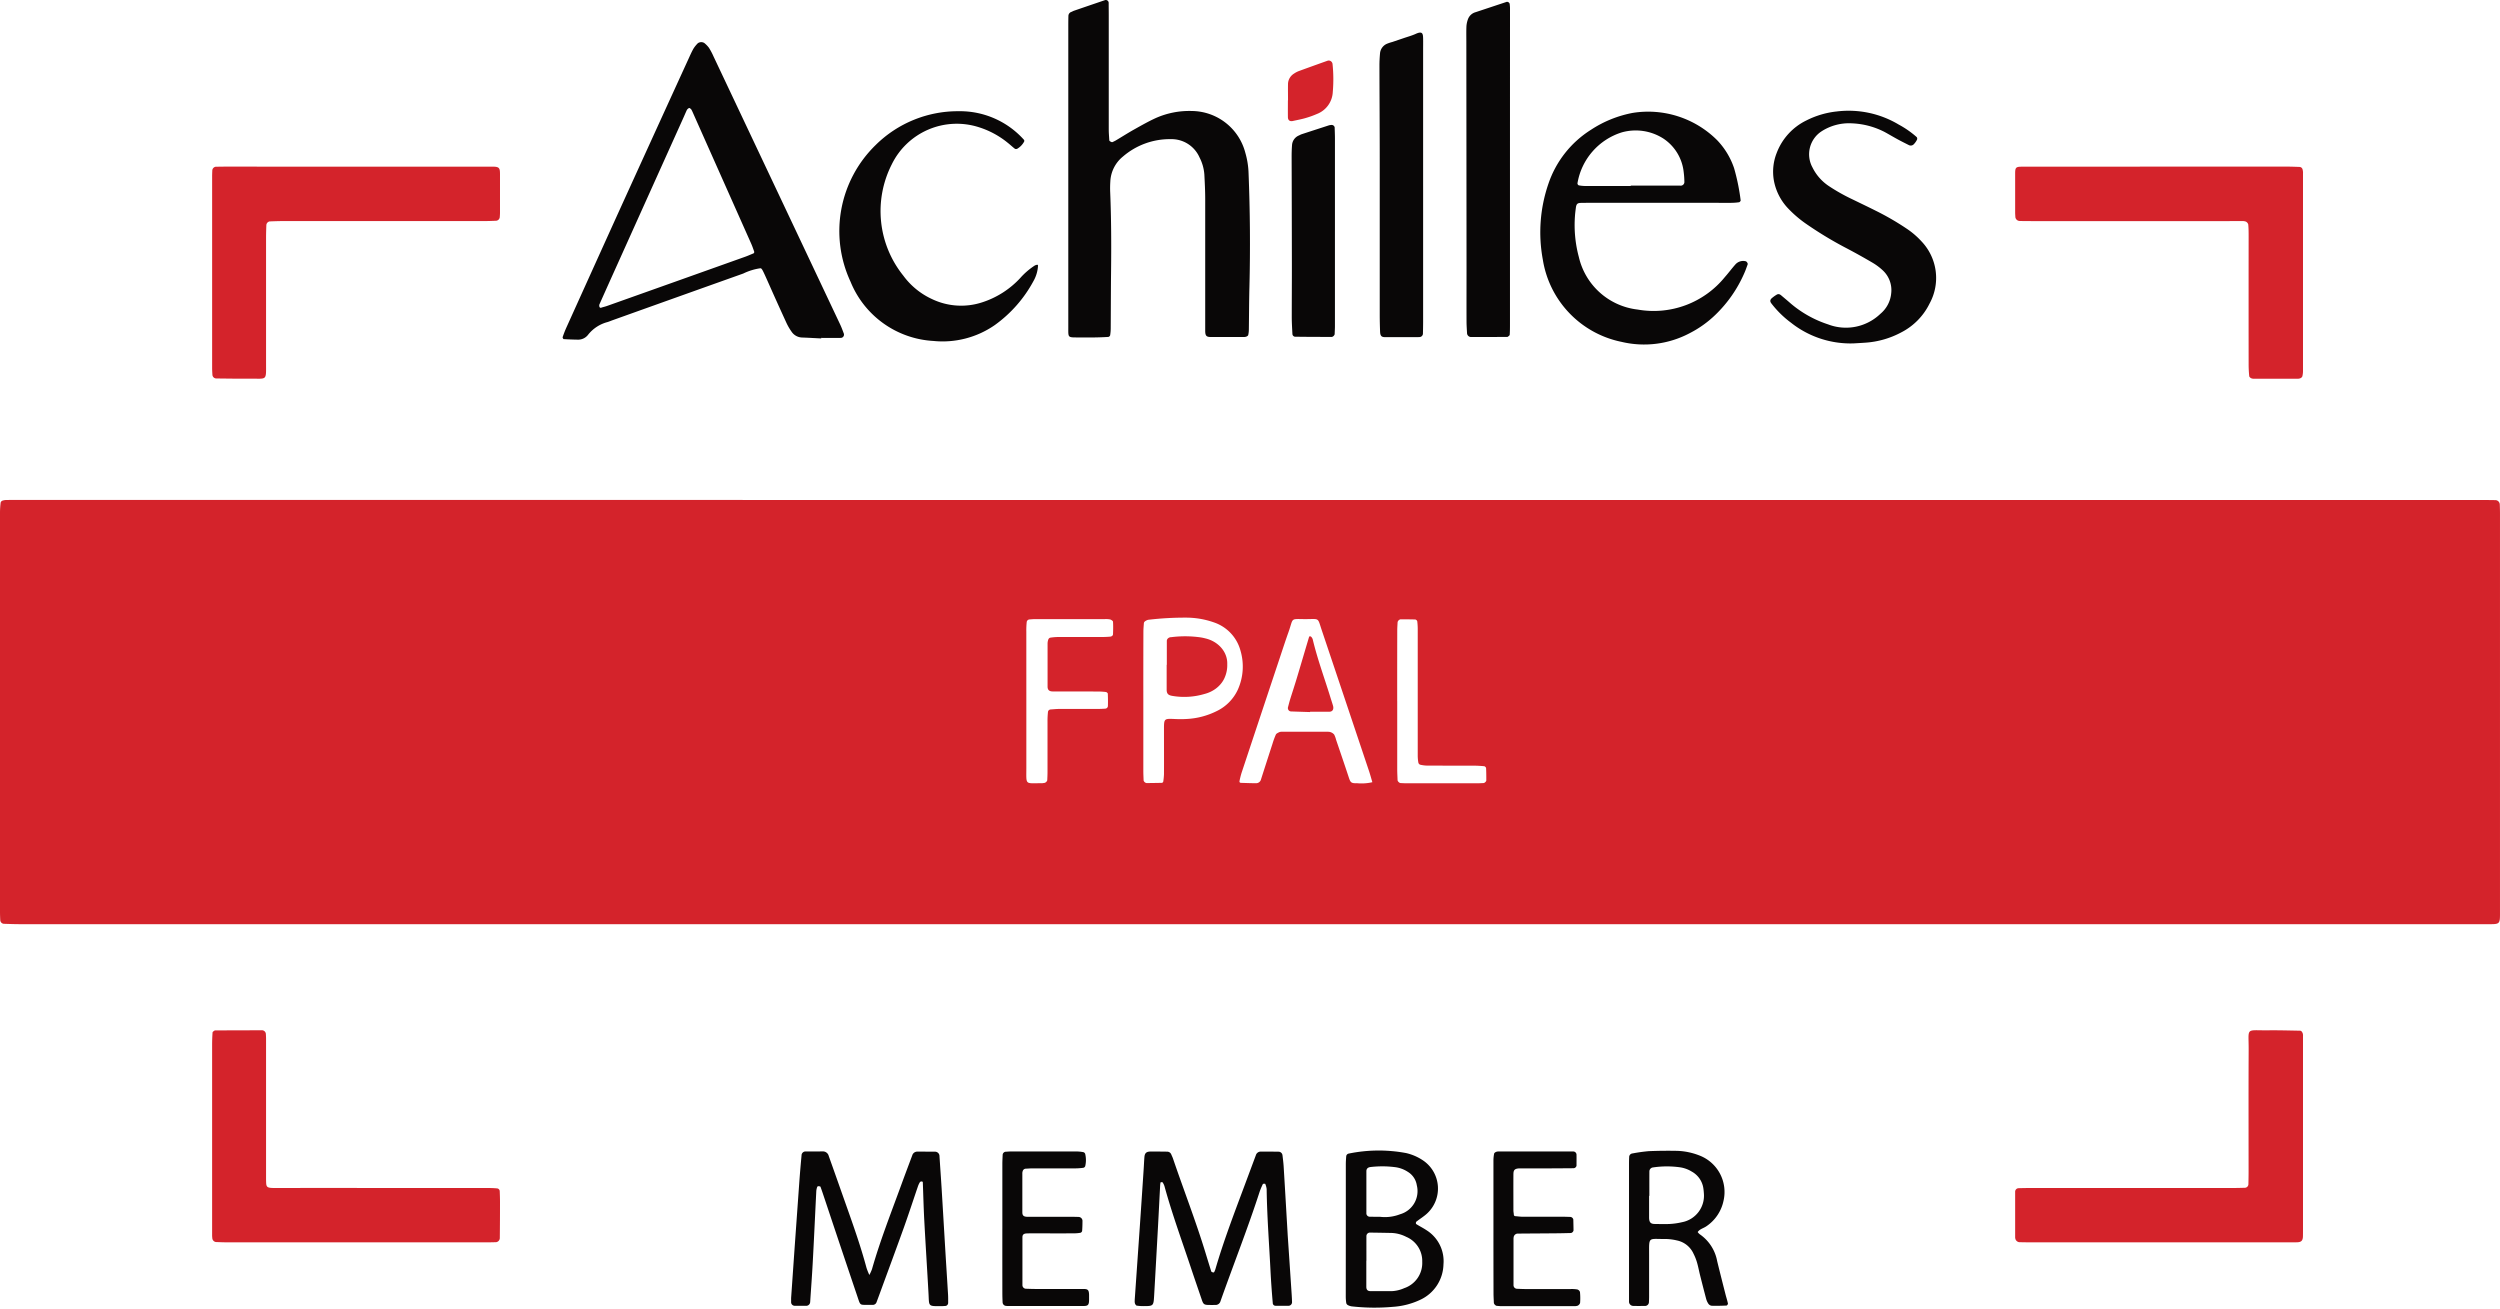 <svg width="170" height="89" viewBox="0 0 170 89" fill="none" xmlns="http://www.w3.org/2000/svg"><path d="M72.644 11.921V1.924c0-.28 0-.56.008-.84a.292.292 0 0 1 .209-.276c.057-.023.11-.058.17-.078.707-.243 1.415-.485 2.124-.726a.197.197 0 0 1 .235.2c0 .28.005.56.005.84V8.8c0 .247.023.494.037.741 0 .056.167.147.218.122.083-.04.17-.078.248-.127.402-.239.796-.491 1.204-.72.488-.274.976-.552 1.484-.785a5.607 5.607 0 0 1 2.456-.483 3.793 3.793 0 0 1 3.64 2.84c.131.45.205.913.22 1.38.103 2.583.123 5.167.059 7.752-.025.965-.025 1.93-.039 2.895a1.7 1.7 0 0 1-.043.367c-.01.045-.078.087-.125.107a.478.478 0 0 1-.182.027h-2.247c-.29 0-.366-.088-.371-.406v-8.97c0-.56-.029-1.12-.058-1.68a2.996 2.996 0 0 0-.33-1.158 2.078 2.078 0 0 0-1.935-1.24 4.884 4.884 0 0 0-3.27 1.182 2.317 2.317 0 0 0-.859 1.704 6.893 6.893 0 0 0-.008.747c.073 1.774.078 3.548.059 5.323-.015 1.308-.015 2.616-.024 3.924a2.936 2.936 0 0 1-.04.461.173.173 0 0 1-.123.108c-.312.02-.623.03-.932.035-.374.006-.75 0-1.123 0-.704 0-.667.016-.667-.654v-10.37zM55.843 23.014c-.436-.021-.872-.048-1.309-.063a.89.89 0 0 1-.708-.397 3.828 3.828 0 0 1-.37-.646c-.389-.848-.773-1.698-1.151-2.55-.476-1.07-.496-1.12-.615-1.114-.399.059-.786.18-1.148.356a6262.224 6262.224 0 0 0-8.883 3.173c-.117.042-.235.093-.35.128a2.48 2.48 0 0 0-1.313.855.852.852 0 0 1-.732.34 19.49 19.49 0 0 1-.93-.036c-.029 0-.086-.1-.074-.134.078-.234.17-.468.271-.69 1.139-2.523 2.28-5.044 3.422-7.566 1.623-3.569 3.25-7.135 4.88-10.699.103-.226.204-.455.327-.67a2.1 2.1 0 0 1 .292-.36.4.4 0 0 1 .438-.018c.12.096.229.207.32.33.116.185.218.378.306.577a44618.44 44618.44 0 0 1 8.61 18.224c.093.196.168.4.244.604a.223.223 0 0 1-.216.319c-.437.005-.874 0-1.31 0l-.001.037zm-14.937-2.1c.127-.037.249-.066.366-.107 3.138-1.115 6.275-2.232 9.412-3.352.175-.062.345-.14.518-.21a.11.11 0 0 0 .078-.15c-.062-.174-.121-.35-.196-.52L47.177 7.8c-.05-.114-.099-.229-.156-.338a.417.417 0 0 0-.12-.11c-.043-.032-.162.054-.208.156-.078.17-.15.342-.227.512a50776.21 50776.21 0 0 0-4.673 10.376c-.345.766-.688 1.531-1.03 2.297a.25.25 0 0 0 0 .171.093.093 0 0 0 .143.05zm71.836-7.122h-4.496c-.25 0-.5 0-.749.005-.235.006-.307.078-.34.345-.024.185-.049.371-.06.557a8.363 8.363 0 0 0 .264 2.777 4.65 4.65 0 0 0 3.999 3.574 6.24 6.24 0 0 0 5.938-2.218c.248-.28.469-.58.719-.861a.71.71 0 0 1 .684-.207c.071.01.165.148.14.214-.074.205-.143.412-.234.61a8.783 8.783 0 0 1-1.961 2.82c-.517.5-1.106.92-1.747 1.248a6.618 6.618 0 0 1-4.637.59 6.79 6.79 0 0 1-5.35-5.593c-.321-1.724-.19-3.5.381-5.158a6.974 6.974 0 0 1 2.897-3.672 7.78 7.78 0 0 1 2.841-1.147 6.64 6.64 0 0 1 5.737 1.86 5.104 5.104 0 0 1 1.151 1.903c.205.716.355 1.447.446 2.187.006.037-.064.12-.107.127a3.98 3.98 0 0 1-.557.04 8187.32 8187.32 0 0 0-4.959-.001zm-1.851-1.145v-.024h3.365a.25.25 0 0 0 .281-.28 5.655 5.655 0 0 0-.047-.65 3.129 3.129 0 0 0-1.346-2.248 3.49 3.49 0 0 0-2.865-.443 4.386 4.386 0 0 0-3.012 3.465.165.165 0 0 0 .084.135c.152.03.306.045.461.046 1.024.003 2.051 0 3.079 0v-.001zm15.15 10.704a6.517 6.517 0 0 1-4.26-1.412 6.722 6.722 0 0 1-1.328-1.307c-.111-.147-.094-.262.07-.39a2.51 2.51 0 0 1 .305-.212.239.239 0 0 1 .167-.021.467.467 0 0 1 .157.103c.215.18.429.36.64.545.74.624 1.594 1.1 2.515 1.4a3.384 3.384 0 0 0 3.564-.721c.412-.344.674-.835.728-1.368a1.834 1.834 0 0 0-.589-1.601 3.96 3.96 0 0 0-.673-.5 42.785 42.785 0 0 0-1.711-.955 25.449 25.449 0 0 1-2.723-1.632 7.819 7.819 0 0 1-1.349-1.148 3.723 3.723 0 0 1-.937-1.896 3.465 3.465 0 0 1 .196-1.83 4.057 4.057 0 0 1 2.032-2.221 5.933 5.933 0 0 1 2.051-.605 6.634 6.634 0 0 1 4.219.892c.439.236.849.522 1.222.852.034.048.043.11.023.166a1.172 1.172 0 0 1-.209.304.285.285 0 0 1-.338.078c-.249-.126-.5-.25-.745-.383-.301-.163-.595-.339-.895-.504a5.32 5.32 0 0 0-2.24-.598 3.451 3.451 0 0 0-2.049.531 1.864 1.864 0 0 0-.638 2.464c.249.505.624.937 1.09 1.253.518.346 1.062.653 1.625.918.532.26 1.066.513 1.596.78.726.359 1.427.766 2.099 1.218.363.242.696.526.991.847a3.61 3.61 0 0 1 .564 4.242 4.357 4.357 0 0 1-1.931 1.965 6.022 6.022 0 0 1-2.406.695c-.273.02-.553.034-.833.051zM65.197 7.563a5.836 5.836 0 0 1 4.41 1.919c.05.042.06.114.023.167-.106.191-.262.35-.45.462a.181.181 0 0 1-.165.006c-.174-.133-.332-.285-.503-.419a5.917 5.917 0 0 0-1.963-1.052 4.919 4.919 0 0 0-5.912 2.537 7.002 7.002 0 0 0 .787 7.56 5.024 5.024 0 0 0 1.933 1.585 4.6 4.6 0 0 0 3.457.222 6.067 6.067 0 0 0 2.566-1.648 4.84 4.84 0 0 1 .988-.849.562.562 0 0 1 .177-.052c.01 0 .042.038.041.058-.02.372-.126.735-.313 1.059a8.837 8.837 0 0 1-2.631 2.99 6.222 6.222 0 0 1-4.17 1.077 6.474 6.474 0 0 1-5.632-4.022 8.163 8.163 0 0 1 1.704-9.3 7.946 7.946 0 0 1 5.653-2.3zm37.481 3.903v10.55c0 .25 0 .499-.018.748 0 .047-.078.094-.123.132a.158.158 0 0 1-.091.017c-.81 0-1.621.006-2.431.005a.278.278 0 0 1-.254-.228c-.016-.28-.036-.559-.037-.838-.004-1.183 0-2.366 0-3.549l-.013-15.5c0-.342-.008-.685.007-1.026.012-.154.044-.307.097-.452a.77.77 0 0 1 .522-.495l2.125-.706a.194.194 0 0 1 .197.14c.008.092.019.185.021.277v.747l-.002 10.178zm-5.906 1.146v9.251c0 .28-.006.56-.013.84a.24.24 0 0 1-.244.217c-.031 0-.063.005-.094.005h-2.248c-.23 0-.312-.091-.326-.346a31.473 31.473 0 0 1-.025-1.121V11.086c0-2.212-.016-4.423-.02-6.634 0-.28.016-.56.041-.838a.78.78 0 0 1 .48-.642 2.82 2.82 0 0 1 .354-.117l.797-.27c.265-.09.538-.164.792-.28.465-.214.5-.016.506.311.005.28 0 .562 0 .841v9.155zm-9.212 71.33c.084 1.23.177 2.628.27 4.026.013.187.022.373.028.56a.247.247 0 0 1-.207.264c-.313.004-.623.004-.932 0a.188.188 0 0 1-.171-.191 58.823 58.823 0 0 1-.147-2.05c-.092-1.898-.243-3.793-.268-5.694a1.293 1.293 0 0 0-.096-.352c-.004-.01-.047-.014-.072-.013-.025.002-.079.005-.089.022a4.707 4.707 0 0 0-.215.507c-.815 2.517-1.79 4.976-2.67 7.468a.344.344 0 0 1-.35.248c-.126 0-.25.004-.376 0-.386 0-.434-.033-.547-.366-.251-.736-.505-1.47-.751-2.209-.61-1.829-1.274-3.64-1.783-5.502a1.087 1.087 0 0 0-.12-.251.09.09 0 0 0-.087-.021c-.111.056-.047-.104-.063.02-.007.062-.02.123-.023.185-.05.935-.095 1.867-.146 2.8-.087 1.585-.175 3.17-.266 4.754-.038.652-.06.67-.716.668a2.894 2.894 0 0 1-.465-.032c-.045-.008-.092-.079-.115-.132a.476.476 0 0 1-.023-.183c0-.093.008-.187.015-.28l.337-4.846c.087-1.274.173-2.547.256-3.82.019-.28.029-.56.052-.839.024-.279.135-.376.425-.378.374 0 .748 0 1.123.008a.3.3 0 0 1 .284.202c.036.086.078.17.109.258.731 2.15 1.558 4.266 2.22 6.44.126.415.255.831.385 1.247.006.02.044.033.069.047.072.038.122.024.148-.04.026-.065.05-.113.067-.172.557-1.914 1.27-3.773 1.965-5.638l.782-2.098a.345.345 0 0 1 .349-.25c.405 0 .81 0 1.216.007a.273.273 0 0 1 .247.24c.03.246.061.493.078.741.092 1.492.177 2.984.274 4.645zm-28.444 2.755c.069-.125.128-.255.178-.39.555-1.948 1.298-3.83 1.99-5.73.245-.672.498-1.341.749-2.012a.357.357 0 0 1 .35-.255c.406 0 .812.002 1.217.005.162.01.288.145.285.306.005.063.007.125.012.187.045.684.094 1.368.136 2.051.084 1.368.163 2.737.245 4.106.062 1.025.129 2.051.19 3.078.01.186.007.372.007.56a.218.218 0 0 1-.157.199c-.093.006-.186.015-.28.015-.953.007-.85.036-.899-.85-.091-1.648-.198-3.295-.286-4.944-.047-.87-.068-1.743-.101-2.614 0-.06-.056-.083-.135-.063a.112.112 0 0 0-.067.047c-.048.08-.088.163-.12.25-.323.941-.63 1.889-.965 2.826-.547 1.523-1.11 3.04-1.666 4.559l-.195.525a.275.275 0 0 1-.293.178c-.062 0-.124.005-.187 0-.689-.014-.595.097-.834-.609-.738-2.182-1.47-4.365-2.197-6.547-.099-.292-.193-.586-.3-.875-.012-.03-.103-.036-.157-.039a.094.094 0 0 0-.068.058c-.03.085-.05.173-.059.263-.084 1.649-.156 3.298-.247 4.947-.047.87-.114 1.74-.17 2.611a.271.271 0 0 1-.23.253c-.279 0-.56.006-.84 0a.244.244 0 0 1-.226-.247v-.28l.24-3.449.313-4.38c.045-.624.098-1.243.156-1.864a.27.27 0 0 1 .313-.271c.375-.005.749 0 1.124-.006a.406.406 0 0 1 .412.311c.399 1.114.79 2.23 1.184 3.344.499 1.408.997 2.816 1.384 4.26.054.166.12.329.194.486zm32.399-3.027v-4.483c0-.186.012-.371.027-.557a.21.21 0 0 1 .18-.188 10.126 10.126 0 0 1 3.901-.032c.426.099.828.278 1.186.528a2.31 2.31 0 0 1 .235 3.577c-.225.21-.496.371-.739.564a.163.163 0 0 0-.011.152c.234.15.487.274.718.43a2.484 2.484 0 0 1 1.144 2.316 2.72 2.72 0 0 1-1.543 2.392 5.115 5.115 0 0 1-1.887.495c-.933.084-1.872.074-2.803-.03a.791.791 0 0 1-.263-.084.225.225 0 0 1-.113-.135 3.067 3.067 0 0 1-.035-.463l.003-4.483zm1.4 2.058h-.006v1.77c0 .198.084.296.27.298.498.005.995 0 1.493 0 .28-.017.555-.085.811-.2a1.804 1.804 0 0 0 1.229-1.792 1.781 1.781 0 0 0-1.089-1.699 2.38 2.38 0 0 0-.985-.264c-.497-.01-.994-.019-1.492-.025a.24.24 0 0 0-.23.234c-.002.56 0 1.119 0 1.678zm.908-2.987c.466.058.94 0 1.378-.17a1.636 1.636 0 0 0 1.142-1.973 1.295 1.295 0 0 0-.598-.904 2.05 2.05 0 0 0-.865-.326 6.896 6.896 0 0 0-1.676-.011c-.19.022-.29.112-.29.29v2.884a.234.234 0 0 0 .254.206c.22.006.437.004.655.004zm-3.048-67.005v6.435c0 .186-.013.373-.018.559a.275.275 0 0 1-.182.18c-.84 0-1.681 0-2.522-.014a.196.196 0 0 1-.169-.191c-.018-.372-.043-.744-.044-1.117 0-1.212.01-2.425.008-3.637-.003-2.425-.009-4.85-.017-7.274 0-.28.007-.56.03-.838a.758.758 0 0 1 .484-.634c.054-.03.11-.056.168-.078.62-.203 1.241-.405 1.861-.606.06-.014.122-.022.183-.025a.213.213 0 0 1 .199.156c.008.248.019.496.02.744v6.34zm24.667 68.044a.756.756 0 0 0 .134.145 2.83 2.83 0 0 1 1.191 1.83c.184.755.376 1.509.567 2.26.053.21.121.414.166.624.009.04-.059.137-.095.139-.34.014-.681.025-1.021.013a.334.334 0 0 1-.219-.144 1.121 1.121 0 0 1-.15-.34c-.136-.511-.267-1.023-.396-1.536-.078-.302-.132-.61-.218-.908a3.393 3.393 0 0 0-.239-.606 1.586 1.586 0 0 0-1.123-.905 3.607 3.607 0 0 0-.737-.1c-1.255.015-1.161-.218-1.163 1.122v2.806c0 .124-.007.248-.012.372a.263.263 0 0 1-.23.25c-.28.005-.56.008-.84 0a.29.29 0 0 1-.284-.3v-9.25c0-.187 0-.373.011-.56a.248.248 0 0 1 .216-.257c.368-.07.739-.123 1.112-.156a31.746 31.746 0 0 1 1.966-.02c.499.02.992.123 1.458.304a2.658 2.658 0 0 1 1.665 3.084 2.772 2.772 0 0 1-1.164 1.737c-.197.141-.454.184-.595.397zm-3.286-2.462h-.018v1.495c.008.301.104.412.374.417.343.004.687.017 1.029 0 .28-.015.558-.055.831-.119a1.835 1.835 0 0 0 1.491-1.974 4.286 4.286 0 0 0-.027-.278 1.554 1.554 0 0 0-.803-1.195 2.096 2.096 0 0 0-.782-.286 6.471 6.471 0 0 0-1.865.01.275.275 0 0 0-.228.255c-.004.558-.002 1.115-.002 1.675zM68.16 83.552v-4.389c0-.217.013-.435.022-.652a.234.234 0 0 1 .172-.19c.123-.007.248-.02.372-.021h4.493c.154.002.308.018.459.049.056.02.1.066.117.123.064.272.064.555 0 .827a.186.186 0 0 1-.126.111c-.184.025-.37.039-.556.04H70.21c-.156 0-.313.014-.469.021a.225.225 0 0 0-.198.166.487.487 0 0 0-.024.182v2.615c0 .227.093.307.357.308h2.715c.25 0 .499 0 .748.01a.273.273 0 0 1 .269.305c0 .217-.006.435-.023.65a.177.177 0 0 1-.113.122 2.8 2.8 0 0 1-.463.039c-.938.004-1.876 0-2.808 0-.125 0-.25 0-.375.005-.208.007-.3.078-.301.26V87.4a.245.245 0 0 0 .234.234c.25.009.499.017.748.017h3.182c.293 0 .36.078.368.401v.28c.006.46-.088.477-.48.478h-4.869c-.093 0-.186 0-.28-.007a.257.257 0 0 1-.25-.225 14.15 14.15 0 0 1-.018-.652c-.002-1.453-.002-2.91-.001-4.374zm33.394.024V78.91a2.44 2.44 0 0 1 .046-.46c.008-.048.078-.096.13-.12a.461.461 0 0 1 .183-.029h5.051a.222.222 0 0 1 .169.06.221.221 0 0 1 .07.166c.005.248 0 .495 0 .743a.22.22 0 0 1-.19.169c-.5.004-.999.008-1.497.01h-2.151c-.422.005-.45.152-.453.433-.005.809 0 1.618 0 2.427 0 .092.022.184.028.277a.11.11 0 0 0 .032.084.11.11 0 0 0 .086.031c.156.012.308.036.462.037h2.713c.187 0 .374.008.561.013.092.014.167.08.191.17.006.248.012.496.015.744a.226.226 0 0 1-.176.18c-.343.008-.685.018-1.027.02-.874.009-1.746.012-2.619.02a.29.29 0 0 0-.248.233.95.95 0 0 0-.011.092v3.173c-.006.129.09.24.219.253.218.01.436.02.654.02h2.994a2.3 2.3 0 0 1 .469.026c.085.025.154.09.183.174.024.246.027.492.009.738a.305.305 0 0 1-.17.194.669.669 0 0 1-.275.028h-4.959c-.093 0-.186-.013-.279-.02a.291.291 0 0 1-.181-.189c-.008-.217-.023-.434-.024-.65-.004-1.458-.006-2.918-.005-4.38z" fill="#090707"/><path d="M84.933 34h83.747c.34 0 .681.002 1.022.009.162.011.287.15.284.315.009.221.013.442.013.663v26.88c0 1.036.052.977-.957.977H1.364c-.372 0-.743-.014-1.114-.026a.266.266 0 0 1-.233-.25c-.01-.192-.017-.382-.017-.571V34.832c.002-.22.017-.44.045-.657a.207.207 0 0 1 .125-.132A.86.86 0 0 1 .443 34c.31-.005.62-.004.931-.004l83.56.003zm8.387 19.19c-.074-.25-.138-.49-.216-.726-1.07-3.192-2.14-6.384-3.212-9.574-.31-.912-.133-.795-1.079-.79-1.12 0-.833-.133-1.197.887-.222.622-.425 1.251-.634 1.878a6676.23 6676.23 0 0 0-2.56 7.701c-.054.18-.1.36-.135.545-.016.072.023.12.102.123.34.01.68.024 1.02.025a.34.34 0 0 0 .34-.264c.259-.808.52-1.617.782-2.425a5.44 5.44 0 0 1 .228-.62c.034-.07.138-.115.218-.157a.409.409 0 0 1 .18-.033h3.164a.543.543 0 0 1 .403.191c.056.113.1.23.13.353.282.834.57 1.667.845 2.504.128.39.155.465.58.451.348.033.7.01 1.041-.069zm-15.574-5.51v4.736c0 .22.012.44.02.662a.26.26 0 0 0 .194.17c.34 0 .679-.009 1.018-.013a.118.118 0 0 0 .088-.03.121.121 0 0 0 .04-.087c.023-.154.038-.31.045-.465.005-.978 0-1.956 0-2.934 0-.881-.029-.858.788-.824.248.011.497.01.744-.004a5.136 5.136 0 0 0 2.056-.538 3.027 3.027 0 0 0 1.425-1.438 3.83 3.83 0 0 0 .188-2.676 2.793 2.793 0 0 0-1.788-1.91 5.694 5.694 0 0 0-1.916-.33 21.1 21.1 0 0 0-2.507.14.448.448 0 0 0-.178.048c-.078.044-.172.087-.18.198-.013.188-.032.376-.032.563a1036.95 1036.95 0 0 0-.005 4.733zm-7.955-.099v4.634c0 1.214-.107 1.034 1.048 1.045.06 0 .122-.017.183-.02a.279.279 0 0 0 .191-.177c.008-.188.018-.378.018-.566v-3.404a5.82 5.82 0 0 1 .029-.66c.002-.1.078-.18.175-.19.184-.01.369-.033.554-.034.837-.004 1.673 0 2.51 0 .216 0 .434-.004.65-.02a.19.19 0 0 0 .188-.172c.01-.281.006-.564-.006-.845 0-.041-.078-.108-.127-.115a4.595 4.595 0 0 0-.552-.034c-1.023-.004-2.046 0-3.068-.005-.237 0-.348-.105-.349-.327v-2.932a.842.842 0 0 1 .05-.272.205.205 0 0 1 .122-.123c.183-.03.368-.045.553-.048.96-.004 1.921 0 2.882 0 .216.003.433-.005.649-.024.084-.009.19-.054.194-.168.01-.281.018-.564 0-.844 0-.058-.12-.135-.195-.158a1.51 1.51 0 0 0-.37-.022h-4.74c-.124 0-.248.013-.37.022a.204.204 0 0 0-.193.17c-.022.22-.031.44-.027.661l.001 4.628zm25.22.097v4.63c0 .252.016.503.024.755a.287.287 0 0 0 .182.184c.124.007.247.015.37.015h4.924c.124 0 .248-.008.372-.014.068 0 .187-.112.186-.178 0-.281 0-.563-.016-.845a.186.186 0 0 0-.128-.123 8.298 8.298 0 0 0-.741-.037c-1.053 0-2.106 0-3.159-.005a2.108 2.108 0 0 1-.454-.061.196.196 0 0 1-.12-.128 2.763 2.763 0 0 1-.045-.466v-8.596a4.419 4.419 0 0 0-.033-.563.184.184 0 0 0-.131-.12c-.34-.012-.68-.01-1.02-.011a.275.275 0 0 0-.184.182c-.01.189-.025.378-.025.566a1679.32 1679.32 0 0 0-.004 4.815h.001zm51.797-36.348h8.727c.281 0 .562.013.843.022a.22.22 0 0 1 .197.17.848.848 0 0 1 .029.279v13.418c.001.125-.014.249-.043.37a.249.249 0 0 1-.128.127.41.41 0 0 1-.182.037h-3.003a.373.373 0 0 1-.181-.04c-.05-.028-.114-.085-.119-.134a7.755 7.755 0 0 1-.041-.746c-.003-2.91-.003-5.818 0-8.727 0-.28 0-.564-.026-.842a.311.311 0 0 0-.164-.195.653.653 0 0 0-.276-.034c-.281-.005-.563 0-.845 0h-13.42c-.282 0-.564 0-.845-.009a.3.3 0 0 1-.288-.303c-.006-.093-.013-.187-.013-.28v-2.628c0-.435.048-.48.486-.48h5.631l3.661-.006zm-.005 73.15h-8.65c-.282 0-.564-.005-.846-.011a.314.314 0 0 1-.262-.227.724.724 0 0 1-.015-.093v-3.1a.242.242 0 0 1 .221-.252c.282-.007.563-.013.845-.013h13.728c.281 0 .563-.008.845-.016a.248.248 0 0 0 .223-.249c.006-.281.012-.563.012-.845 0-2.757-.009-5.514.005-8.272.008-1.576-.246-1.323 1.322-1.34.72-.01 1.44.014 2.16.025.11 0 .157.093.192.176.019.06.026.122.021.185v13.067c0 .188 0 .376-.004.563-.008.284-.113.392-.402.398-.251.006-.502.004-.752.004h-8.643zm-122.635 0h-8.65c-.28 0-.563-.01-.844-.022a.288.288 0 0 1-.236-.247c-.005-.063-.013-.124-.014-.186V71.053c0-.28.01-.563.03-.844 0-.046.08-.091.13-.128a.165.165 0 0 1 .092-.014l3.101-.009a.272.272 0 0 1 .303.278c.006.094.011.188.012.281v9.587c.013.504-.016.58.585.58 2.444-.004 4.889-.004 7.333 0h7.052c.25 0 .501.004.75.028a.198.198 0 0 1 .17.192c.01.25.018.5.018.751 0 .814-.004 1.628-.013 2.443a.292.292 0 0 1-.321.272c-.25.008-.5.01-.752.01h-8.746zm.065-73.146h9.212c.519-.01.554.09.555.516v2.626c0 .094-.009.187-.015.28a.275.275 0 0 1-.23.254c-.282.012-.564.023-.845.023H19.28c-.314 0-.628.011-.942.023a.273.273 0 0 0-.226.252c-.01.281-.02.562-.02.843v8.538c0 1.222.078 1.052-1.052 1.06-.784.008-1.568-.006-2.349-.014a.267.267 0 0 1-.246-.235c-.009-.156-.02-.313-.02-.47V11.99c0-.124.005-.25.011-.375a.27.27 0 0 1 .303-.277c.281-.006.564-.008.845-.008l8.649.005zm63.352-4.51c0-.38-.008-.763 0-1.143a.855.855 0 0 1 .41-.677c.113-.077.234-.14.361-.184.634-.232 1.268-.46 1.903-.685a.256.256 0 0 1 .24.027.27.27 0 0 1 .116.216c.064.62.068 1.246.015 1.868a1.686 1.686 0 0 1-1.074 1.502 6.282 6.282 0 0 1-.76.274c-.291.087-.59.141-.885.206-.205.044-.33-.052-.333-.26-.005-.382 0-.763 0-1.144h.007z" fill="#D4232B"/><path d="M89.086 48.42c-.438-.014-.875-.026-1.312-.043a.216.216 0 0 1-.154-.09.24.24 0 0 1-.04-.182c.051-.19.098-.381.156-.57.157-.5.322-.998.471-1.501.274-.91.54-1.82.813-2.734a.07.07 0 0 1 .06-.031.131.131 0 0 1 .085.037.47.47 0 0 1 .099.165c.32 1.346.8 2.637 1.205 3.954.058.188.121.374.176.563.068.238-.029.406-.246.409-.438.006-.876 0-1.315 0l.002.023zm-9.742-3.214V43.6a.239.239 0 0 1 .081-.192.316.316 0 0 1 .217-.08 7.506 7.506 0 0 1 1.835-.007c.16.017.318.046.472.086.912.209 1.537.942 1.504 1.765.011.34-.062.678-.215.992-.25.5-.742.876-1.342 1.028a4.809 4.809 0 0 1-2.197.125c-.265-.047-.363-.15-.366-.416v-1.692l.01-.003z" fill="#D4232B"/></svg>